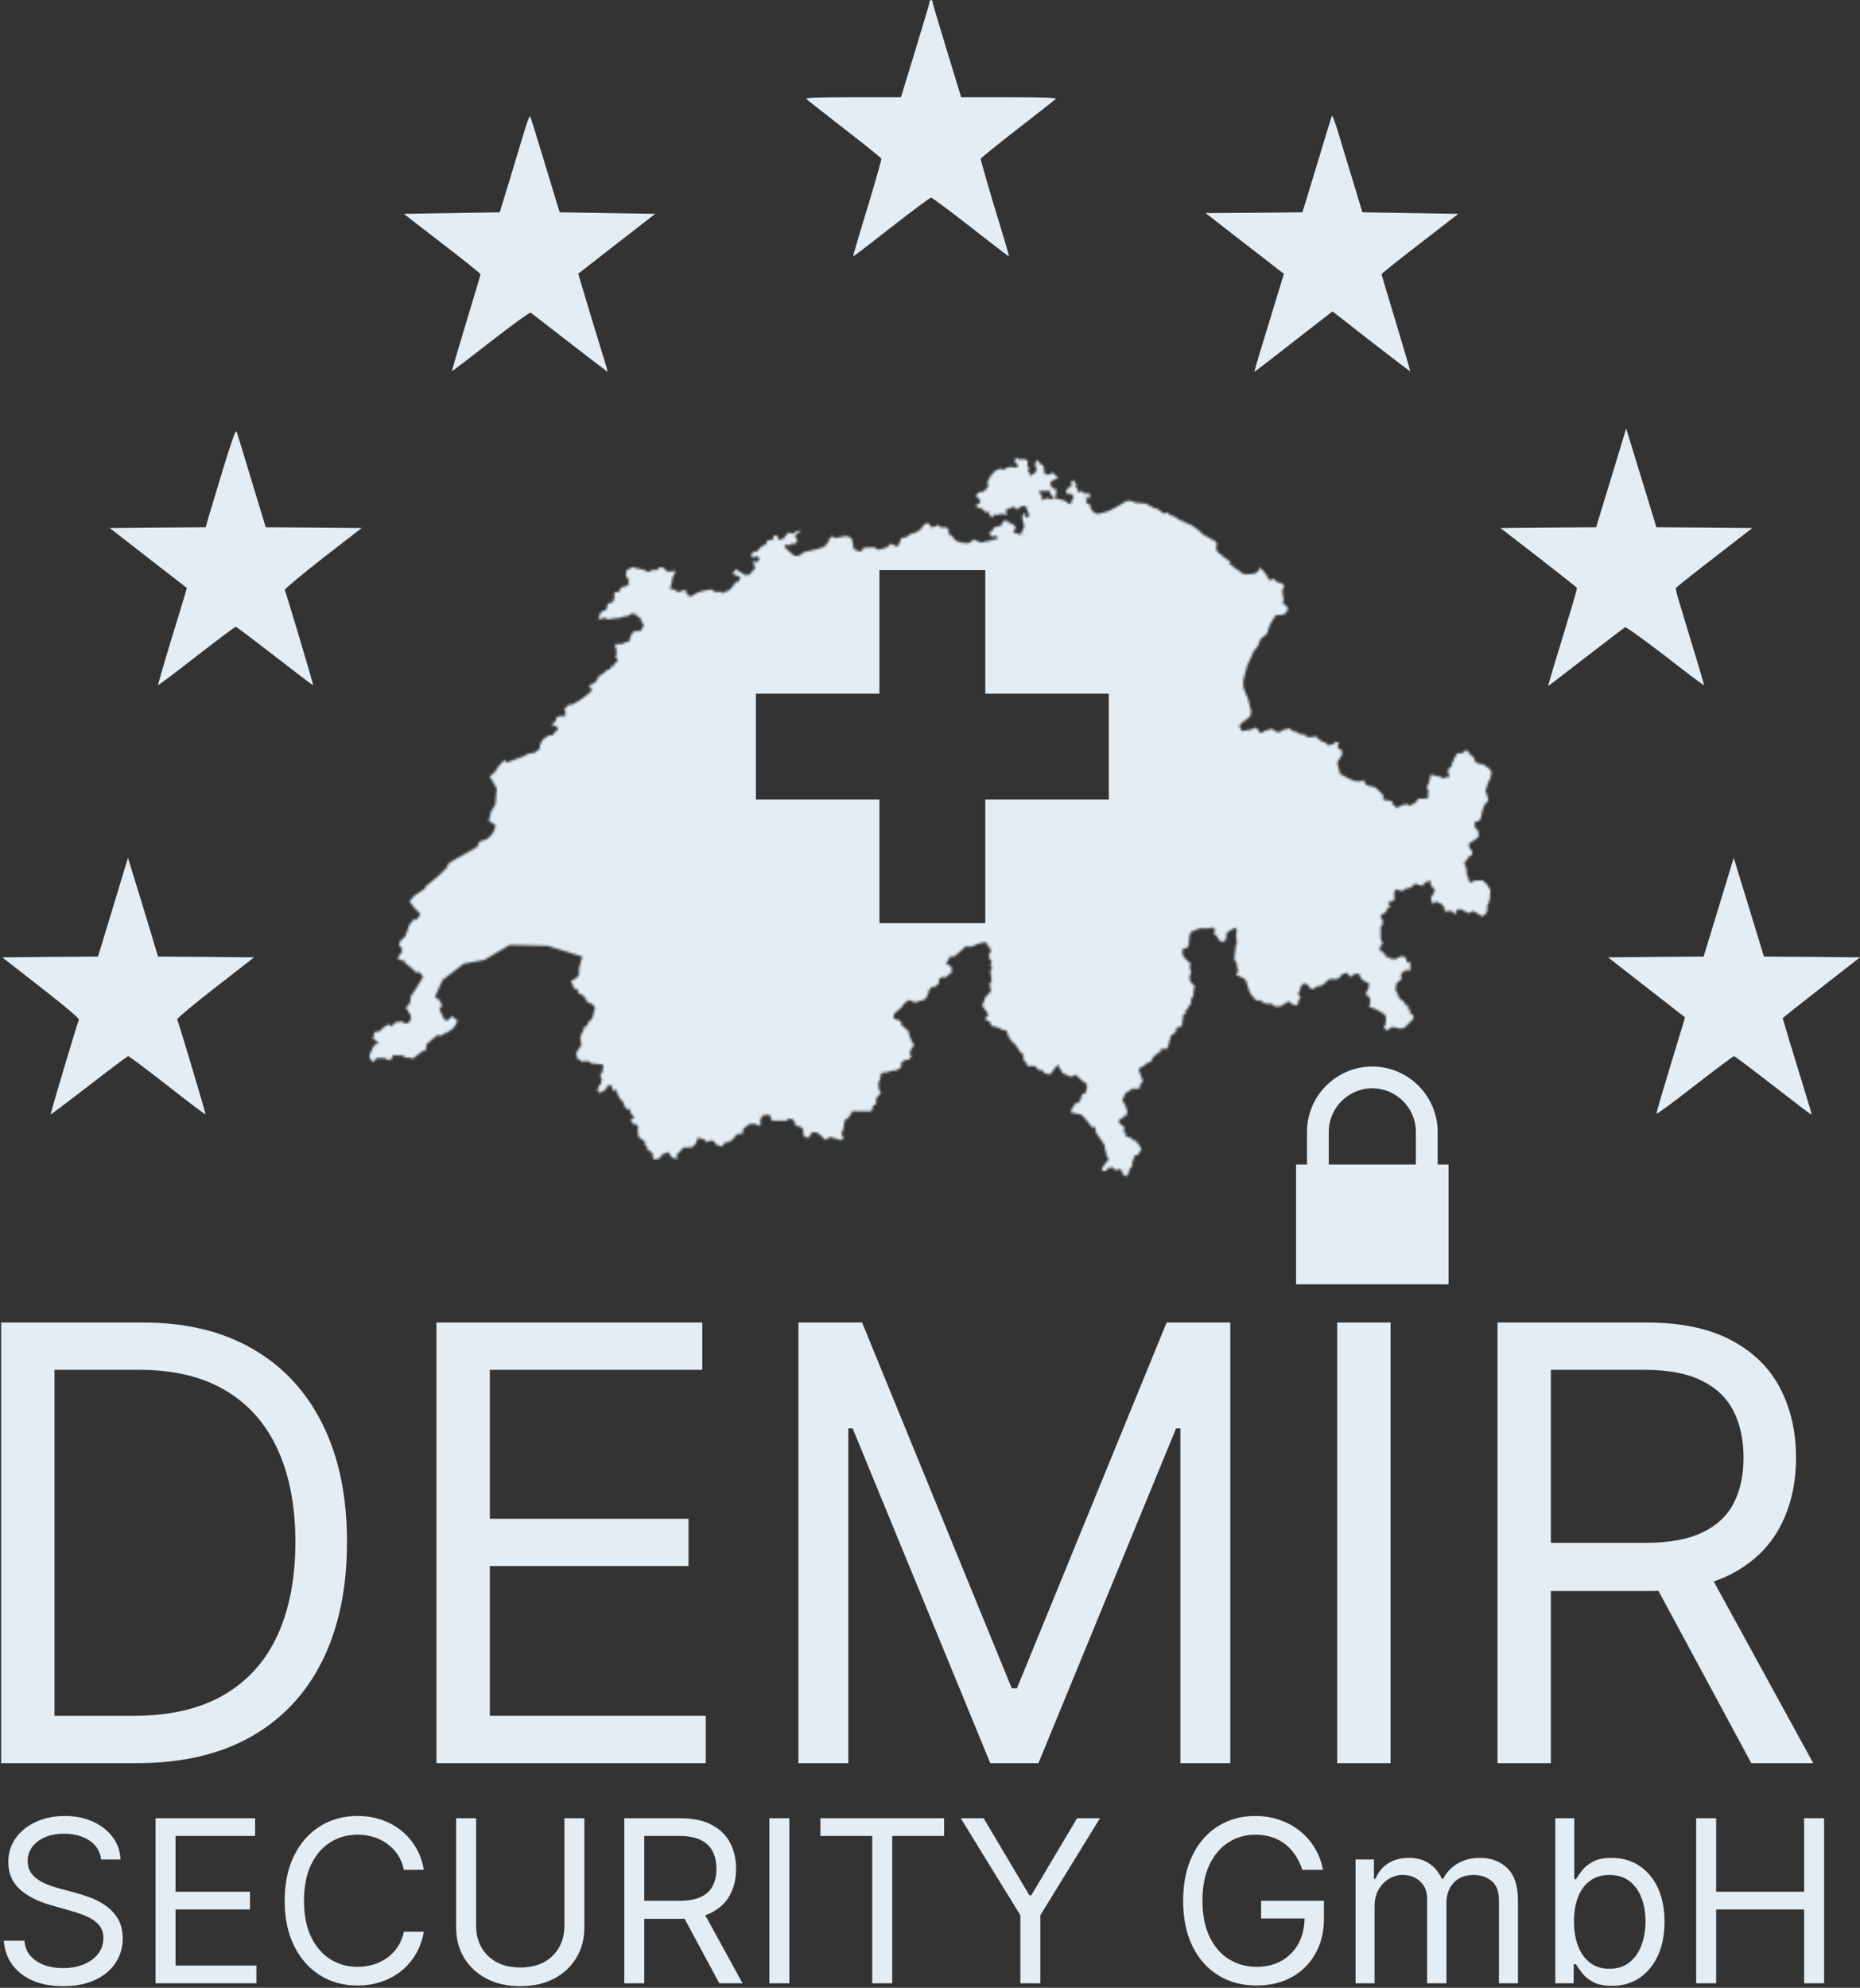 <svg xmlns="http://www.w3.org/2000/svg" width="820" height="876" viewBox="0 0 820 876" fill="none"><rect x="0" y="0" width="820" height="876" fill="#333333" stroke="none"/><path d="M44.58 819.459C44.154 815.861 42.425 813.067 39.395 811.078C36.365 809.09 32.648 808.095 28.244 808.095C25.025 808.095 22.207 808.616 19.793 809.658C17.402 810.7 15.531 812.132 14.182 813.955C12.856 815.778 12.193 817.849 12.193 820.169C12.193 822.111 12.655 823.78 13.578 825.176C14.525 826.55 15.732 827.698 17.2 828.621C18.668 829.521 20.207 830.266 21.817 830.858C23.427 831.426 24.906 831.888 26.256 832.243L33.642 834.232C35.536 834.729 37.643 835.416 39.963 836.291C42.307 837.167 44.544 838.363 46.675 839.878C48.829 841.37 50.605 843.287 52.002 845.631C53.398 847.975 54.097 850.851 54.097 854.26C54.097 858.19 53.067 861.741 51.007 864.914C48.971 868.086 45.988 870.607 42.058 872.478C38.152 874.348 33.405 875.283 27.818 875.283C22.61 875.283 18.1 874.443 14.288 872.762C10.501 871.081 7.518 868.737 5.34 865.73C3.185 862.724 1.966 859.232 1.682 855.255H10.773C11.009 858.001 11.933 860.273 13.543 862.073C15.176 863.848 17.236 865.174 19.722 866.05C22.231 866.902 24.93 867.328 27.818 867.328C31.18 867.328 34.199 866.784 36.874 865.695C39.549 864.582 41.668 863.043 43.23 861.078C44.793 859.09 45.574 856.77 45.574 854.118C45.574 851.703 44.899 849.738 43.55 848.223C42.2 846.708 40.425 845.477 38.223 844.53C36.021 843.583 33.642 842.755 31.085 842.044L22.136 839.488C16.455 837.854 11.957 835.522 8.642 832.492C5.328 829.461 3.671 825.496 3.671 820.595C3.671 816.523 4.771 812.972 6.973 809.942C9.198 806.888 12.181 804.521 15.922 802.84C19.686 801.135 23.888 800.283 28.529 800.283C33.216 800.283 37.383 801.123 41.029 802.804C44.674 804.461 47.563 806.734 49.693 809.622C51.848 812.511 52.984 815.79 53.102 819.459H44.58Z" fill="#E4EDF3"></path><path d="M68.576 874.005V801.277H112.468V809.09H77.383V833.664H110.196V841.476H77.383V866.192H113.037V874.005H68.576Z" fill="#E4EDF3"></path><path d="M186.865 824.005H178.058C177.537 821.471 176.626 819.246 175.324 817.328C174.045 815.411 172.483 813.801 170.636 812.499C168.813 811.173 166.789 810.179 164.564 809.516C162.338 808.853 160.018 808.522 157.603 808.522C153.2 808.522 149.211 809.634 145.636 811.86C142.085 814.085 139.256 817.364 137.149 821.696C135.066 826.029 134.024 831.344 134.024 837.641C134.024 843.938 135.066 849.253 137.149 853.586C139.256 857.918 142.085 861.197 145.636 863.422C149.211 865.648 153.2 866.76 157.603 866.76C160.018 866.76 162.338 866.429 164.564 865.766C166.789 865.103 168.813 864.121 170.636 862.818C172.483 861.493 174.045 859.871 175.324 857.953C176.626 856.012 177.537 853.787 178.058 851.277H186.865C186.202 854.994 184.995 858.32 183.243 861.256C181.491 864.192 179.313 866.689 176.709 868.749C174.104 870.785 171.181 872.336 167.937 873.401C164.718 874.466 161.273 874.999 157.603 874.999C151.401 874.999 145.885 873.484 141.055 870.453C136.226 867.423 132.426 863.114 129.656 857.527C126.886 851.94 125.501 845.311 125.501 837.641C125.501 829.97 126.886 823.342 129.656 817.755C132.426 812.167 136.226 807.859 141.055 804.828C145.885 801.798 151.401 800.283 157.603 800.283C161.273 800.283 164.718 800.816 167.937 801.881C171.181 802.946 174.104 804.509 176.709 806.568C179.313 808.604 181.491 811.09 183.243 814.026C184.995 816.938 186.202 820.264 186.865 824.005Z" fill="#E4EDF3"></path><path d="M248.823 801.277H257.63V849.431C257.63 854.402 256.458 858.841 254.114 862.747C251.794 866.63 248.515 869.696 244.278 871.945C240.04 874.17 235.068 875.283 229.363 875.283C223.657 875.283 218.686 874.17 214.448 871.945C210.211 869.696 206.92 866.63 204.576 862.747C202.256 858.841 201.096 854.402 201.096 849.431V801.277H209.903V848.72C209.903 852.272 210.684 855.432 212.247 858.202C213.809 860.948 216.034 863.114 218.923 864.701C221.835 866.263 225.315 867.044 229.363 867.044C233.411 867.044 236.891 866.263 239.803 864.701C242.715 863.114 244.941 860.948 246.479 858.202C248.042 855.432 248.823 852.272 248.823 848.72V801.277Z" fill="#E4EDF3"></path><path d="M275.217 874.005V801.277H299.791C305.473 801.277 310.137 802.248 313.782 804.189C317.428 806.107 320.127 808.747 321.879 812.108C323.631 815.47 324.507 819.293 324.507 823.578C324.507 827.863 323.631 831.663 321.879 834.978C320.127 838.292 317.44 840.896 313.818 842.79C310.196 844.66 305.567 845.595 299.933 845.595H280.047V837.641H299.649C303.531 837.641 306.656 837.073 309.024 835.936C311.415 834.8 313.143 833.19 314.209 831.107C315.298 829 315.842 826.49 315.842 823.578C315.842 820.666 315.298 818.122 314.209 815.943C313.12 813.765 311.379 812.085 308.988 810.901C306.597 809.693 303.437 809.09 299.507 809.09H284.024V874.005H275.217ZM309.45 841.334L327.348 874.005H317.12L299.507 841.334H309.45Z" fill="#E4EDF3"></path><path d="M347.989 801.277V874.005H339.182V801.277H347.989Z" fill="#E4EDF3"></path><path d="M361.669 809.09V801.277H416.215V809.09H393.346V874.005H384.539V841.547V809.09H361.669Z" fill="#E4EDF3"></path><path d="M423.557 801.277H433.642L453.813 835.226H454.665L474.835 801.277H484.921L458.642 844.033V874.005H449.835V844.033L423.557 801.277Z" fill="#E4EDF3"></path><path d="M574.152 824.005C573.37 821.613 572.341 819.471 571.062 817.577C569.807 815.659 568.304 814.026 566.552 812.676C564.824 811.327 562.859 810.297 560.657 809.587C558.456 808.877 556.041 808.522 553.413 808.522C549.104 808.522 545.186 809.634 541.659 811.86C538.131 814.085 535.326 817.364 533.243 821.696C531.159 826.029 530.118 831.344 530.118 837.641C530.118 843.938 531.171 849.253 533.278 853.586C535.385 857.918 538.238 861.197 541.836 863.422C545.435 865.648 549.483 866.76 553.981 866.76C558.148 866.76 561.817 865.872 564.99 864.097C568.186 862.298 570.672 859.764 572.447 856.497C574.246 853.207 575.146 849.336 575.146 844.885L577.845 845.453H555.97V837.641H583.669V845.453C583.669 851.443 582.39 856.651 579.833 861.078C577.3 865.505 573.797 868.938 569.322 871.377C564.871 873.791 559.758 874.999 553.981 874.999C547.542 874.999 541.884 873.484 537.007 870.453C532.154 867.423 528.366 863.114 525.643 857.527C522.944 851.94 521.595 845.311 521.595 837.641C521.595 831.888 522.364 826.715 523.903 822.122C525.466 817.506 527.667 813.576 530.508 810.333C533.349 807.089 536.711 804.604 540.593 802.875C544.476 801.147 548.749 800.283 553.413 800.283C557.248 800.283 560.823 800.863 564.138 802.023C567.476 803.159 570.447 804.781 573.051 806.888C575.679 808.971 577.869 811.469 579.62 814.381C581.372 817.269 582.58 820.477 583.243 824.005H574.152Z" fill="#E4EDF3"></path><path d="M597.616 874.005V819.459H605.712V827.982H606.423C607.559 825.07 609.394 822.809 611.927 821.199C614.46 819.566 617.502 818.749 621.053 818.749C624.652 818.749 627.647 819.566 630.038 821.199C632.452 822.809 634.335 825.07 635.684 827.982H636.252C637.649 825.165 639.744 822.927 642.538 821.27C645.331 819.589 648.681 818.749 652.587 818.749C657.464 818.749 661.453 820.276 664.555 823.33C667.656 826.36 669.207 831.083 669.207 837.499V874.005H660.826V837.499C660.826 833.474 659.725 830.598 657.523 828.87C655.322 827.141 652.729 826.277 649.747 826.277C645.911 826.277 642.94 827.437 640.833 829.757C638.726 832.054 637.673 834.966 637.673 838.493V874.005H629.15V836.647C629.15 833.545 628.144 831.048 626.131 829.154C624.119 827.236 621.527 826.277 618.354 826.277C616.176 826.277 614.14 826.857 612.247 828.017C610.376 829.177 608.861 830.787 607.701 832.847C606.565 834.883 605.997 837.238 605.997 839.914V874.005H597.616Z" fill="#E4EDF3"></path><path d="M685.666 874.005V801.277H694.047V828.124H694.757C695.373 827.177 696.225 825.97 697.314 824.502C698.427 823.01 700.013 821.684 702.073 820.524C704.156 819.341 706.973 818.749 710.524 818.749C715.117 818.749 719.165 819.897 722.669 822.193C726.173 824.49 728.907 827.745 730.872 831.959C732.837 836.173 733.82 841.145 733.82 846.874C733.82 852.65 732.837 857.657 730.872 861.895C728.907 866.109 726.185 869.376 722.705 871.696C719.224 873.993 715.212 875.141 710.666 875.141C707.162 875.141 704.357 874.561 702.25 873.401C700.143 872.217 698.521 870.88 697.385 869.388C696.249 867.873 695.373 866.618 694.757 865.624H693.763V874.005H685.666ZM693.905 846.732C693.905 850.851 694.509 854.485 695.716 857.634C696.923 860.759 698.687 863.209 701.007 864.985C703.327 866.737 706.168 867.613 709.53 867.613C713.034 867.613 715.957 866.689 718.301 864.843C720.669 862.972 722.444 860.463 723.628 857.314C724.835 854.142 725.439 850.614 725.439 846.732C725.439 842.897 724.847 839.44 723.663 836.363C722.503 833.261 720.74 830.811 718.372 829.012C716.029 827.189 713.081 826.277 709.53 826.277C706.121 826.277 703.256 827.141 700.936 828.87C698.616 830.574 696.864 832.965 695.68 836.043C694.497 839.097 693.905 842.66 693.905 846.732Z" fill="#E4EDF3"></path><path d="M747.776 874.005V801.277H756.582V833.664H795.361V801.277H804.168V874.005H795.361V841.476H756.582V874.005H747.776Z" fill="#E4EDF3"></path><path d="M571.4 513.2V566H638.6V513.2M576.2 513.2V498.8C576.2 482.96 589.16 470 605 470C620.84 470 633.8 482.96 633.8 498.8V513.2H624.2V498.8C624.2 488.24 615.56 479.6 605 479.6C594.44 479.6 585.8 488.24 585.8 498.8V513.2" fill="#E4EDF3"></path><path d="M409.827 0.822C409.827 1.302 406.944 10.967 403.484 22.277L397.206 42.84H375.999C359.533 42.84 354.92 43.046 355.56 43.663C356.009 44.142 363.569 50.037 372.347 56.892C381.188 63.678 388.428 69.572 388.556 69.915C388.684 70.258 386.121 79.237 382.918 89.93C375.422 114.606 375.806 113.235 376.703 112.618C377.152 112.412 384.776 106.518 393.618 99.595C402.523 92.672 410.083 87.051 410.468 87.051C410.852 87.051 418.413 92.672 427.318 99.595C436.16 106.518 443.784 112.412 444.233 112.618C445.129 113.235 445.514 114.606 438.018 89.93C434.814 79.237 432.252 70.258 432.38 69.915C432.508 69.572 439.812 63.678 448.589 56.823C457.431 50.037 464.927 44.074 465.375 43.663C465.952 43.046 460.955 42.84 444.937 42.84H423.73L417.451 22.277C413.992 10.967 411.109 1.302 411.109 0.822C411.109 0.411 410.852 -5.34058e-05 410.468 -5.34058e-05C410.148 -5.34058e-05 409.827 0.411 409.827 0.822Z" fill="#E4EDF3"></path><path d="M230.881 58.742C229.536 63.198 226.653 72.862 224.41 80.197L220.31 93.563L199.167 93.905L178.024 94.248L194.874 107.272C204.164 114.4 211.789 120.501 211.853 120.843C211.853 121.117 208.969 130.782 205.446 142.366C201.922 153.95 199.167 163.478 199.231 163.546C199.295 163.683 207.047 157.789 216.337 150.523C225.692 143.257 233.636 137.499 233.957 137.774C241.965 144.011 267.657 163.82 267.785 163.82C267.913 163.82 267.529 162.175 266.888 160.188C265.415 155.527 258.367 132.359 256.445 125.778L254.907 120.638L271.886 107.409L288.864 94.248L267.849 93.905L246.77 93.563L245.681 90.135C245.105 88.216 242.222 78.826 239.338 69.23C236.455 59.633 233.893 51.545 233.7 51.202C233.444 50.928 232.163 54.355 230.881 58.742Z" fill="#E4EDF3"></path><path d="M587.171 51.065C586.979 51.477 584.481 59.633 581.597 69.23C578.714 78.826 575.831 88.216 575.255 90.135L574.165 93.563L552.83 93.768L531.495 93.905L545.783 105.01C553.663 111.11 561.416 117.073 563.017 118.376L566.029 120.638L561.992 133.867C554.945 156.76 552.83 163.82 553.087 163.82C553.215 163.82 560.967 157.857 570.321 150.523L587.428 137.225L604.47 150.523C613.824 157.789 621.577 163.683 621.705 163.615C621.769 163.478 619.014 153.95 615.49 142.366C611.966 130.782 609.083 121.117 609.083 120.843C609.147 120.501 616.772 114.4 626.062 107.272L642.912 94.248L621.769 93.905L600.626 93.563L596.269 79.168C593.835 71.217 590.888 61.553 589.734 57.577C588.517 53.67 587.364 50.723 587.171 51.065Z" fill="#E4EDF3"></path><path d="M98.129 207.346C95.054 217.559 92.107 227.292 91.594 229.074L90.697 232.365L69.554 232.502L48.411 232.707L65.39 245.936L82.368 259.097L81.535 262.044C81.087 263.621 78.204 273.217 75.064 283.293C71.989 293.437 69.618 301.8 69.682 301.937C69.811 302.074 77.435 296.316 86.597 289.188C95.759 282.059 103.575 276.233 103.896 276.233C104.28 276.233 112.032 282.128 121.194 289.188C130.356 296.316 137.916 302.074 138.045 301.937C138.237 301.8 126.832 263.484 125.551 259.988C125.423 259.577 132.983 253.271 142.337 245.936L159.444 232.707L138.301 232.502L117.158 232.365L110.943 211.938C107.612 200.766 104.6 190.964 104.28 190.21C103.896 189.25 102.294 193.774 98.129 207.346Z" fill="#E4EDF3"></path><path d="M710.313 210.568L703.65 232.365L682.571 232.502L661.492 232.707L678.278 245.662C687.44 252.791 695.065 258.823 695.193 259.028C695.321 259.234 694.232 263.141 692.886 267.665C683.981 296.796 682.379 302.28 682.571 302.28C682.699 302.28 690.195 296.522 699.229 289.53C708.263 282.539 716.015 276.644 716.464 276.438C716.912 276.233 724.857 281.991 734.147 289.119C743.373 296.316 751.061 302.074 751.189 301.937C751.382 301.8 749.075 294.191 740.105 264.649C739.208 261.907 738.696 259.371 738.824 259.097C739.016 258.823 746.641 252.722 755.802 245.662L772.525 232.707L751.382 232.502L730.239 232.365L723.576 210.568L716.912 188.839L710.313 210.568Z" fill="#E4EDF3"></path><path d="M51.23 395.157C48.347 404.548 45.4 414.349 44.631 416.886L43.222 421.547L22.143 421.684L1 421.889L18.043 435.187C29.575 444.166 34.957 448.759 34.765 449.444C33.355 453.214 22.143 490.913 22.335 491.119C22.399 491.256 30.023 485.498 39.185 478.438C48.347 471.31 56.164 465.483 56.484 465.415C56.869 465.415 64.621 471.241 73.783 478.37C82.945 485.567 90.505 491.256 90.633 491.119C90.825 490.982 79.549 453.214 78.14 449.238C78.011 448.759 85.572 442.453 94.926 435.187L112.032 421.889L90.889 421.684L69.683 421.547L63.083 399.75L56.42 378.021L51.23 395.157Z" fill="#E4EDF3"></path><path d="M757.724 399.749L751.061 421.546L729.982 421.684L708.904 421.889L725.882 435.118L742.86 448.347L741.707 452.254C732.673 481.865 730.175 490.365 730.303 490.776C730.431 491.119 737.991 485.498 747.153 478.37C756.315 471.241 764.131 465.415 764.452 465.415C764.836 465.483 772.589 471.309 781.751 478.438C790.912 485.567 798.473 491.324 798.601 491.187C798.665 491.05 798.345 489.611 797.832 487.966C790.464 463.975 785.915 448.964 785.915 448.758C785.915 448.553 793.603 442.452 802.958 435.187L820 421.889L798.793 421.684L777.65 421.546L770.987 399.749L764.324 378.021L757.724 399.749Z" fill="#E4EDF3"></path><mask id="mask0_14_4" style="mask-type:luminance" maskUnits="userSpaceOnUse" x="162" y="201" width="496" height="318"><path d="M490.258 495.763L491.537 495.754L491.835 492.956L489.953 492.763L489.358 495.658L490.258 495.763ZM464.537 219.932L464.099 219.976L463.146 220.074L462.139 219.592L461.367 219.539L459.248 220.494L459.304 219.669V218.447L458.225 217.225L458.503 216.174L460.697 216.446L462.473 216.038L463.03 217.497L464.158 218.99L464.537 219.932ZM547.507 322.174L546.973 321.136L546.826 320.844L546.626 320.46L546.559 320.331L546.437 320.093L546.489 319.946L546.631 319.54L546.68 319.398L547.499 318.51L550.082 316.644L551.156 315.57L551.426 314.744L551.501 314.514L551.511 314.386L551.522 314.253L551.589 313.383L550.685 309.726L550.252 307.989L550.077 307.591L548.525 303.908L548.447 303.683L548.386 303.511L548.344 303.263L548.1 301.804L548.133 299.766L549.839 293.444L552.819 286.812L554.126 285.336L554.065 285.08L554.393 285.04L555.581 281.998L556.099 281.296L556.259 281.079L558.062 279.85L558.931 278.519L559.148 277.21L560.095 274.977L562.131 271.564L562.399 271.115C562.399 271.115 564.593 271.076 565.29 270.94C565.987 270.804 566.648 270.497 567.205 269.718C567.762 268.938 568.041 267.817 567.205 267.037C566.368 266.257 565.533 266.071 565.533 266.071L565.908 264.195L565.428 261.339L565.339 260.822L565.572 259.474L566.081 258.536L566.211 258.298L565.884 257.9L565.107 256.954L564.411 256.887L562.998 256.569L561.471 255.066L561.102 255.035L560.49 255.628L559.907 255.712L559.011 254.779L558.288 253.227L557.166 251.972L556.389 250.943L556.194 250.972L555.626 250.429L555.338 250.15L554.812 251.503L553.946 252.321L552.858 252.812L549.052 253.13L547.355 252.542L546.904 251.932L544.457 250.415L542.977 249.089L542.741 248.882L541.749 248.683L542.254 248.272L542.351 247.653L542.257 247.511L542.012 247.149L540.783 246.415L540.194 246.057L537.992 244.099L537.25 243.714L536.306 242.423L536.14 241.406L536.473 239.656L536.01 238.683L530.404 235.518L527.649 233.046L524.841 231.159L522.73 230.403L521.317 229.558L519.762 229.081L518.08 227.733L516.008 227.051L515.11 226.309C515.11 226.309 514.848 225.771 514.873 225.771L513.044 226.389L511.687 225.303L510.58 224.403L509.658 224.169L508.099 223.538L505.209 221.943L500.645 221.536L498.73 220.721H496.64L492.67 223.165L488.803 225.166C488.803 225.166 485.216 226.388 484.101 226.489C482.986 226.589 481.35 225.03 481.35 225.03L480.271 222.078L478.738 221.671L479.156 220.585L478.459 219.534L480.689 219.262L480.41 217.497H478.041L476.962 216.446L475.289 216.989L475.011 215.36L474.071 214.409L474.592 213.494L473.096 211.457L471.981 212.951L472.817 214.138L471.841 214.274L469.926 216.175L470.205 217.497L472.539 217.769L473.515 219.397L472.818 219.804L472.26 221.534L472.216 222.147L471.105 221.93L469.305 220.599L467.935 220.246L466.08 219.773L465.195 219.863L465.364 218.989L465.782 215.63L464.146 215.222L463.17 213.9V212.406L464.632 211.413L466.479 210.676L464.145 208.232L462.055 209.318L460.381 208.539L460.279 206.774L460 205.28L458.225 204.093L457.527 202.599L456.552 203.55L456.412 205.144L456.97 206.773L456.552 208.232L453.94 209.725V208.367L453.103 207.86L453.661 206.502L452.964 205.144L453.103 203.279L452.025 202.328L449.237 202.464L447.879 201.548L447.322 203.686L448.437 204.365L448.716 205.824L447.601 206.095L445.686 205.688L443.595 206.231L442.377 207.182L441.401 206.503L438.929 207.318L437.256 209.047L436.317 210.405L435.341 212.407L435.62 213.629L435.481 214.816L433.669 216.581L431.475 216.988L430.081 218.718L431.336 219.397L432.171 220.855L431.753 221.941L430.359 222.349L430.917 223.943L432.031 223.671L433.146 224.486L434.643 225.708L436.176 225.572V227.167L438.231 227.981L437.952 226.623L439.207 227.03C439.207 227.03 440.285 226.623 441.122 226.487C441.958 226.351 443.733 227.03 443.733 227.03L443.455 224.621L447.182 223.163L447.6 224.214L448.854 224.35L450.072 223.163L452.271 222.866L452.315 223.379L452.324 223.495L453.132 225.458L453.67 226.766L453.4 227.611L452.753 228.101L451.833 228.018L452.13 226.921L452.045 226.054L450.92 226.991L450.623 228.163L451.54 231.77L451.313 232.76L450.475 234.277L450.433 234.833L450.394 235.222L449.902 235.618L449.046 235.313L446.625 234.563L447.879 232.29L446.068 230.66L444.71 230.525L444.431 229.574L442.516 229.473L441.959 230.525L441.123 231.746L438.232 232.425L437.395 234.019L436.038 234.834L437.117 236.564L439.069 236.021L439.945 237.272L438.938 237.569L438.648 237.653L437.338 238.038L435.333 238.538L434.234 238.639L433.406 239.068L432.746 239.121L432.474 239.037L430.967 238.56L430.555 238.352L429.584 237.8L428.998 237.857L427.754 239.13L426.478 239.386L424.418 239.231L422.306 238.683L421.91 238.462L421.641 238.316L421.183 238.064L419.689 236.181L418.343 235.39L418.138 234.78L418.279 233.538L417.705 232.79L416.734 232.353L414.867 232.521L413.615 231.398L413.094 231.453C413.094 231.453 412.747 231.791 412.549 231.887C412.351 231.984 411.806 232.128 411.212 232.321C410.618 232.514 410.172 232.08 409.825 231.163C409.479 230.247 408.092 230.681 407.746 230.922C407.399 231.163 406.557 232.37 406.359 232.611C406.161 232.852 405.517 233.721 404.774 234.155C404.031 234.589 402.397 235.12 401.753 235.216C401.11 235.312 400.044 236.389 400.044 236.389L399.478 236.777L397.797 236.981L397.089 237.693L396.227 240.27L395.764 240.686L395.104 240.743L393.74 240.111L392.866 239.695L392.415 239.806L392.173 239.864L391.229 241.137L390.591 241.362L390.442 241.415L389.121 241.72L387.744 242.202L386.9 242.198L385.769 241.367L385.025 241.137L383.894 241.287L382.197 241.309L380.851 241.322L380.566 241.588L380.161 242.547L379.771 242.892L378.966 242.994L377.629 242.57L376.537 241.844L376.219 241.199L376.056 240.036L375.993 239.59L375.856 238.618L375.817 238.344L375.143 236.987L374.837 236.743L374.619 236.677L373.684 236.385L372.58 236.279L368.536 237.119L367.341 236.584L366.714 236.571L365.78 237.044L365.692 237.628L365.259 238.737L364.279 239.926L363.68 240.651L363.075 241.076L362.27 241.341L361.49 241.584L361.411 241.61L359.904 242.071L359.335 242.199L359.179 242.234L354.714 243.242L354.222 243.525L352.43 244.758L350.9 245.037L349.898 244.75L349.121 244.056L348.392 243.402L347.424 242.535L346.768 241.948L346.317 241.545L346.111 241.196L345.92 240.873L345.651 240.649L346.436 240.042L348.12 240.332L348.813 239.559L350.299 239.656C350.299 239.656 351.289 239.174 351.389 238.595C351.488 238.016 351.19 237.34 351.19 237.34L350.299 236.086L351.884 234.928L353.171 233.673L351.686 233.963L349.507 235.121L347.427 234.735L345.248 237.533L343.069 237.823L342.772 236.182L341.088 235.892L340.593 238.112L339.206 237.919L338.216 238.305L337.522 240.138L335.938 240.62L333.56 243.129H332.372L331.084 244.384L331.58 245.542H332.768L333.759 245.059L334.848 246.121L334.056 247.664L333.065 247.471H331.382L332.372 248.147L332.471 249.208L332.966 250.559L332.273 251.042L331.382 252.103L330.49 253.261L328.509 253.454L324.25 250.752L323.062 252.972L326.528 254.419L325.637 256.252L323.953 256.831L323.26 258.182L321.378 260.209C321.378 260.209 320.784 260.595 319.991 260.691C319.199 260.787 319.001 261.56 319.001 261.56L317.911 260.884H315.534C315.534 260.884 314.841 260.884 314.346 260.209C313.851 259.533 312.662 259.919 312.662 259.919L309.889 260.402C309.889 260.402 308.403 261.077 307.809 261.077C307.215 261.077 306.818 261.753 306.125 261.946C305.432 262.139 303.748 263.297 303.748 263.297L303.847 262.235L302.659 261.849C302.659 261.849 302.758 261.56 302.758 260.981C302.758 260.402 301.965 259.919 301.272 260.112C300.579 260.305 299.885 260.788 299.885 260.788H298.202L298.103 260.209L297.013 259.726L295.329 259.534L296.122 257.121L296.419 254.806L297.31 252.972L297.904 251.621L294.24 251.91L292.16 249.98H290.773L289.783 251.138L287.505 251.235C287.505 251.235 287.208 251.331 286.118 251.91C285.029 252.489 284.731 251.331 284.731 251.331L283.147 251.138L282.156 250.656L280.869 250.56L279.086 249.884L277.204 250.753L276.016 251.621V254.13L277.204 255.191L277.105 256.446L277.303 257.411C277.303 257.411 276.115 258.473 275.421 258.473C274.728 258.473 273.639 258.955 273.639 258.955L273.44 260.016L272.747 260.885L270.865 260.982L270.766 263.876L270.172 265.42L268.092 265.903L267.597 267.35C267.597 267.35 267.597 268.219 267.3 268.605C267.003 268.991 265.616 269.28 265.616 269.28L264.427 270.535L264.229 271.79L263.734 273.044C263.734 273.044 264.923 272.755 265.517 272.561C266.111 272.368 266.309 272.079 267.102 272.465C267.894 272.851 267.795 273.14 268.785 272.851C269.776 272.561 269.875 272.561 270.568 272.561C271.261 272.561 273.936 272.176 273.936 272.176L275.025 271.597H276.709L278.393 270.342L280.473 270.728L280.968 271.79L282.255 272.079L282.751 273.816L283.84 275.456L283.048 277.097L282.156 278.158H279.581L278.591 279.316L277.6 281.149L277.897 282.114L276.61 282.887L275.322 283.176L274.233 283.851L271.658 283.755L271.063 284.623L271.757 286.264V288.58L271.36 289.641L272.252 290.51V291.571L271.063 292.15L270.766 293.308L269.578 293.597L268.983 294.852L267.3 295.43L266.21 296.588L263.833 298.132L263.041 300.062L262.004 300.982L259.871 301.992L259.772 303.247L261.094 303.275L260.367 304.984L257.593 307.106L254.82 309.036L252.542 310.387L250.759 310.58L248.58 312.607L249.274 313.282L249.175 315.598H246.599L245.312 316.274L244.916 317.914L243.034 319.265L245.609 320.326L245.906 321.87L244.717 322.449L243.727 323.993H242.142L239.468 325.73L238.082 328.045L237.982 329.01V329.975C237.982 329.975 236.101 331.423 235.605 331.712C235.11 332.002 233.03 332.099 233.03 332.099L230.851 333.256L223.423 336.054L222.234 334.993L219.56 337.985L218.372 340.011L215.796 342.23L216.985 343.967L218.966 347.441L218.372 354.485L216.193 358.249C216.193 358.249 216.391 359.793 215.697 360.565C215.004 361.337 215.796 361.916 216.589 362.495C217.381 363.073 218.57 363.749 218.57 363.749L217.48 366.837L216.193 368.478L214.806 369.732C214.806 369.732 212.231 370.601 211.736 370.794C211.24 370.987 210.844 371.662 210.745 372.434C210.646 373.206 209.458 373.785 209.458 373.785L198.761 379.768L197.473 380.925L197.176 382.18L192.917 386.329L187.767 390.478L187.272 391.636L182.518 394.821L180.537 397.233L182.617 400.031L185.39 402.927L183.508 405.435L182.518 405.049L180.537 407.462L178.655 412.672L176.278 414.891L175.981 416.821L177.07 417.69L177.268 419.137L175.188 422.514L178.457 423.672L178.952 424.926L179.942 425.313L183.805 428.787L184.597 428.207L186.578 430.331L183.409 435.638L181.131 439.015L180.735 442.006L178.853 444.322L179.843 445.094L180.041 446.155L180.933 446.928L181.23 449.05L180.339 450.498L178.853 451.173L177.07 450.111L174.099 450.594L172.811 452.331L171.226 451.366L169.147 452.717L167.265 454.55L165.086 454.84L164.392 457.735L166.868 459.278L165.977 460.243L164.987 460.436L163.006 464.682L162.808 466.033L164.491 468.156L166.076 466.226L169.84 466.322L171.127 467.287L172.91 466.419L173.306 464.972L176.08 465.165L177.169 465.068L179.051 466.13L180.636 466.033L181.923 466.612L186.083 463.332L187.668 462.946L188.163 460.051L192.818 456.191L194.403 456.48L195.393 455.708C195.393 455.708 197.176 455.033 197.572 454.743C197.968 454.453 199.85 453.2 199.85 453.2L201.435 450.594L201.237 448.857H200.147L199.553 447.699L197.275 449.725L195.987 449.533L193.709 444.804L194.898 443.067L193.61 440.558L191.729 439.4L195.096 431.874L204.406 424.733L213.617 422.996L224.71 416.435L241.449 416.821L256.702 421.55L255.315 426.471L255.216 429.655C255.216 429.655 254.325 431.006 253.631 431.296C252.938 431.585 251.651 432.261 251.651 432.261L253.235 435.831L254.127 435.638L254.919 436.7V437.665L256.504 438.34L258.286 439.981L258.386 441.042C258.386 441.042 258.881 441.332 259.574 441.91C260.267 442.49 260.565 442.104 260.565 442.104L262.347 443.841L261.06 448.955L259.673 450.016L258.683 452.139L257.494 452.525L257.197 454.166C257.197 454.166 256.702 454.745 256.504 455.227C256.306 455.71 255.81 457.253 255.81 457.253L256.306 460.534L255.018 462.464C255.018 462.464 254.127 463.622 254.028 464.201C253.929 464.78 254.919 467.193 254.919 467.193L255.909 467L256.306 467.965L257.197 467.675H259.673L260.366 468.544L266.012 469.22L265.616 472.404L264.526 473.755L265.22 475.491L265.022 477.518L263.932 478.579L263.437 480.895L264.724 481.667L265.715 480.799L266.804 480.413L268.092 478.193L270.172 478.676L269.776 479.93L270.37 480.702L271.335 480.008L273.044 483.79L274.926 486.009L275.322 487.553L276.313 488.807L277.501 488.711L278.194 490.737L279.68 492.474L277.996 493.632L279.086 495.273L280.869 495.659L281.265 496.431L281.166 499.133L281.661 501.159L284.236 502.992L284.434 504.633L285.326 505.598L285.524 506.756C285.524 506.756 287.009 507.528 287.406 507.914C287.802 508.3 287.703 508.879 287.703 509.361C287.703 509.843 288.198 510.905 288.198 510.905C288.198 510.905 289.486 511.001 290.476 510.519C291.466 510.036 291.764 508.782 291.764 508.782L294.735 507.72L295.923 509.747C296.32 510.422 298.598 510.712 298.598 510.712L298.3 508.782L300.182 507.141L300.975 505.79L305.036 505.597L306.62 504.247L307.71 501.352L310.681 502.22L311.374 503.378L313.256 502.606L315.138 503.089L315.237 504.15L318.109 505.308L319.991 503.185L320.982 503.475L323.062 502.124L324.943 499.808L327.42 499.519L327.717 497.396L330.391 495.37L332.669 495.273L335.244 496.238V493.343L336.136 491.606L339.206 491.22L339.899 492.667L340.097 493.825L346.535 493.922C346.535 493.922 347.724 492.667 348.813 493.053C349.903 493.44 350.398 494.597 350.398 494.597L350.695 496.141L352.577 496.43L354.063 497.492L354.162 499.808L354.855 501.159L356.539 501.351L358.024 498.939L360.302 499.132L362.382 500.869L363.868 502.413L365.948 501.062C365.948 501.062 367.731 501.641 368.226 501.737C368.721 501.833 370.801 502.413 370.801 502.413L371.99 501.544C371.99 501.544 370.603 499.904 371.197 498.939C371.792 497.974 371.891 496.623 371.891 496.623L372.386 493.632C372.386 493.632 373.772 492.956 374.367 492.184C374.961 491.412 375.753 489.675 375.753 489.675L381.894 489.772L384.172 489.675L384.476 489.097L384.964 487.166L386.153 486.877L386.351 483.886L388.332 481.763C388.332 481.763 387.342 480.122 387.342 478.965V476.842L387.936 475.877L388.53 472.79L391.402 472.5L392.789 471.921L394.968 471.728L396.553 470.956L397.345 470.088L397.246 468.351L399.128 467.097H400.614L401.901 465.263L401.01 464.395C401.01 464.395 401.307 462.851 401.703 462.369C402.099 461.886 402.991 460.632 402.991 460.632L402 458.894L400.713 456L400.812 454.745L397.246 451.465V450.017L393.879 448.763L394.077 446.929L397.642 443.745L398.534 442.298L400.614 440.754L401.604 440.947L403.189 441.815L405.269 441.236C405.269 441.236 406.061 440.85 406.556 440.85C407.051 440.85 407.448 440.561 407.448 440.561L408.339 439.692L409.33 437.666L409.528 436.315L410.815 434.868H412.499C412.499 434.868 412.499 434.096 413.192 433.903C413.886 433.71 414.084 433.131 414.084 433.131L413.787 432.07L414.084 431.394L415.47 430.526L416.758 430.815L418.244 429.464L419.432 428.982L419.531 425.99L417.055 424.736L418.838 421.552H420.621L423.691 419.042L425.573 417.113L428.445 417.209L431.02 415.955L433.893 415.279L434.685 415.472L435.378 416.051V417.016C435.378 417.016 436.27 417.209 436.567 417.981C436.864 418.753 436.765 419.912 436.765 419.912L436.072 420.104L436.171 422.517L437.161 423.578L436.963 424.447L436.567 425.315L437.359 426.183L437.26 427.051L436.567 427.63L437.161 432.552L436.27 433.323L436.864 436.797L434.091 439.885L433.992 441.622H433.298C433.298 441.622 432.902 442.973 433.497 443.938C434.091 444.903 435.081 445.868 435.081 445.868L435.676 447.701L434.784 448.184L434.19 449.149L435.676 449.921L436.567 450.597L437.062 452.14L438.647 452.429L440.43 453.008L441.717 453.78L443.698 454.167L444.777 457.127L446.174 459.088L447.66 460.342L449.245 462.755L450.235 464.202L451.126 464.395L451.226 467.096L452.513 468.447L452.909 469.798H456.376L457.862 471.631H459.644L460.437 472.982L463.012 473.465L466.28 469.123L468.558 473.079L469.747 473.465L471.728 474.43L472.916 474.334L474.006 473.466L477.175 476.361L479.057 477.615L479.255 478.773L479.057 480.22L478.265 482.15L477.076 482.054C477.076 482.054 476.284 484.562 476.185 485.045C476.086 485.527 475.491 485.913 474.996 486.107C474.501 486.3 474.006 486.299 474.006 486.299L472.421 488.905L472.124 490.255L476.68 491.22L478.067 492.571L479.552 494.309L481.335 496.721H483.019C483.019 496.721 482.821 498.361 483.316 499.326C483.811 500.291 485.693 502.703 485.693 502.703L487.08 504.923V506.37L487.575 507.432L487.872 509.458L488.862 510.809L487.08 513.028L486.089 514.476L485.693 516.02L487.773 515.923L488.466 514.765L490.645 514.476L491.834 515.827L493.716 515.151L494.706 516.116V517.178L495.895 518.046L496.891 518.335L497.38 517.274L498.074 515.151L499.163 513.8V512.257L500.253 509.265L501.639 508.879L503.224 506.563L502.233 504.537L500.154 502.317H499.163L498.668 501.352L496.192 500.869L496.588 499.808L495.498 498.939L495.697 496.72L493.22 494.694L493.815 492.957L495.3 492.668L495.399 491.799L496.687 491.51L496.984 489.676L495.994 486.782L494.706 484.755L495.498 483.308L496.192 481.764L499.46 479.641L501.243 479.931L502.63 479.352V478.001L503.917 476.457L502.134 471.826L502.233 470.764L504.214 469.799L505.304 468.737L507.384 467.869L508.374 465.939L510.256 464.202L511.346 463.816L511.742 462.369L514.416 462.176L514.911 461.404L516.199 456.386L517.882 455.228L518.477 454.457L518.675 453.106L519.863 452.43L521.052 452.334L521.646 447.22L522.736 446.544V445.097L523.726 444.421L524.122 443.456L525.113 442.202V440.079L526.103 439.018L526.202 436.605L526.698 434.482L524.816 432.745L524.419 430.43L525.212 428.404L524.519 426.763L524.816 424.543L522.736 422.71L521.349 420.877V418.078L523.231 417.789L524.023 416.727L524.419 412.192L525.014 410.745L528.877 409.104H533.235L534.126 408.622L535.513 409.297V410.551L535.017 411.227L536.8 412.964L537.196 414.218L539.177 415.28L540.564 413.833L540.663 411.324L542.248 409.973L544.922 408.815L545.219 410.359L544.922 412.675L545.318 415.57L544.823 416.632L544.129 422.807L545.021 423.965L545.813 428.018L544.922 429.561L548.289 431.105L549.28 432.07L550.567 436.22L551.558 438.342L554.034 441.044L555.321 440.755L556.51 441.527L558.095 442.298L560.769 442.395L561.957 443.553H564.335L568.296 441.237L569.287 442.298L571.07 443.07L572.06 442.781L572.456 441.044L573.447 439.211L572.456 438.439V437.474L573.249 436.123V435.061L574.536 433.517H575.725L576.913 434.385L577.309 435.351L578.894 435.93L580.479 434.772L582.46 434.385L584.143 433.228L585.332 431.974L586.62 431.394L589.195 431.491L590.68 430.912L590.878 429.85L593.454 428.692L595.831 430.622C595.831 430.622 596.227 429.56 596.92 429.368C597.614 429.175 599.198 428.982 599.198 428.982L599.396 430.139L600.585 431.78L602.269 432.842L603.358 433.035L603.457 435.157L601.971 438.149L603.358 439.017C603.358 439.017 604.349 440.657 604.15 441.43C603.952 442.201 603.655 443.746 603.655 443.746L606.528 444.711L609.994 446.737C609.994 446.737 611.183 447.702 611.084 448.859C610.985 450.017 610.786 451.561 610.786 451.561L609.994 452.816L611.777 454.263C611.777 454.263 612.866 452.14 614.847 452.719C616.828 453.298 617.521 453.395 617.521 453.395L619.205 452.912L623.167 448.859L622.969 447.316L621.681 446.544L621.582 444.807L620.592 444.421L620.691 442.973L619.601 442.781L618.908 441.43L616.828 439.886L616.234 438.052L615.243 436.316L615.64 433.228L617.72 431.78V428.982L619.998 427.439L621.681 427.825C621.681 427.825 621.78 426.956 621.78 426.281C621.78 425.605 621.582 423.869 621.582 423.869L620.295 424.158L619.898 422.71L619.304 421.553L617.918 421.456L616.333 421.939L615.838 422.614L612.866 422.518L612.272 421.746H611.183L609.895 419.623L608.31 418.948L608.508 417.018L609.697 415.763L608.706 413.93V408.333L609.598 407.368L609.499 405.052L608.707 404.473L608.905 403.122L610.786 402.157L611.876 400.131L612.965 399.455L612.173 398.587L612.371 397.333L614.253 397.14L614.748 396.078L614.649 393.183L615.343 391.929L618.314 392.701L619.403 391.736L622.078 391.06L623.86 389.419L627.228 390.481L627.921 389.13L630.496 387.972L630.794 390.095L632.675 392.314L630.794 395.788L631.586 398.489L633.072 397.235L635.944 398.683L636.637 399.744L636.934 401.674L639.807 401.384L641.49 403.025L642.481 400.709H644.165L647.334 402.446L649.612 401.481L653.475 403.893L655.258 402.542L655.753 400.902L655.555 399.551L656.446 397.428L656.842 395.981L657.04 392.121L655.555 389.709L653.548 387.921L649.612 388.165L649.018 389.033L647.73 388.454C647.73 388.454 647.433 387.489 647.235 386.814C647.037 386.138 646.641 385.27 646.641 385.27C646.641 385.27 646.74 382.954 646.244 382.085C645.749 381.217 645.452 380.349 645.452 380.349L647.136 378.322L647.928 376.971L648.82 377.068C648.82 377.068 649.414 375.813 648.82 374.848C648.225 373.884 647.631 373.208 647.631 373.208V371.857C647.631 371.857 648.721 370.892 649.711 370.41C650.701 369.927 651.89 368.673 651.89 368.673L651.791 366.357L650.008 364.234L650.404 361.918L651.89 362.015L652.88 360.471L653.475 357.383L654.366 354.874L655.456 353.523L656.149 352.944L655.753 350.821L654.96 348.699L655.555 346.479L656.347 344.26L657.139 342.909L657.536 340.111L656.743 338.856L654.069 336.927L651.494 336.444L650.206 335.479L650.008 334.032L647.631 332.005L647.433 331.233L646.145 330.461L644.858 331.909H642.481L640.896 334.611L640.5 335.865L640.103 336.541L639.905 337.892L638.717 338.471L638.222 340.207L638.816 341.076L638.915 342.523L637.627 342.33L636.736 343.102L634.359 342.137L630.694 341.462L630.001 344.646L629.011 347.058L629.704 348.313L629.506 351.884L626.633 351.98H625.247L623.86 353.91L620.988 355.165L620.79 354.296L617.819 354.875L616.927 355.647L614.946 355.743V354.971L613.857 354.392L613.758 353.042L609.697 352.366L609.895 350.533L607.023 347.541L605.735 346.77L604.297 346.544L602.067 345.73L601.231 343.728L599.734 344.372L597.261 344.236L594.51 343.049L590.784 341.012L589.529 336.059L591.723 332.428L591.619 330.698L589.808 329.612V328.525L590.365 327.338L588.832 326.931L587.893 327.881L585.663 328.525L584.305 327.203L582.911 326.795L581.275 325.709L580.16 324.387L577.826 324.93L576.015 324.658L575.354 323.708L572.845 323.436L571.488 322.486L569.676 322.114L568.736 321.028L565.846 321.571L564.173 322.622H562.816L560.864 321.163L557.974 321.978L556.337 322.894L555.083 322.758L554.664 321.571L553.689 320.62L551.216 321.571L547.907 322.114L547.507 322.174Z" fill="white"></path></mask><g mask="url(#mask0_14_4)"><path fill-rule="evenodd" clip-rule="evenodd" d="M692.406 151.535H128.975V568.36H692.406V151.535ZM434.378 251.245H387.706V305.695H333.255V352.367H387.706V406.818H434.378V352.367H488.828V305.695H434.378V251.245Z" fill="#E4EDF3"></path></g><path d="M60.438 777H0.514V582.818H63.092C81.929 582.818 98.047 586.706 111.448 594.48C124.849 602.192 135.12 613.285 142.263 627.761C149.406 642.173 152.977 659.429 152.977 679.53C152.977 699.757 149.374 717.171 142.168 731.773C134.962 746.311 124.469 757.5 110.69 765.338C96.91 773.113 80.159 777 60.438 777ZM24.028 756.141H58.92C74.976 756.141 88.282 753.043 98.838 746.849C109.394 740.654 117.263 731.836 122.447 720.395C127.63 708.954 130.222 695.332 130.222 679.53C130.222 663.854 127.662 650.358 122.542 639.044C117.421 627.666 109.773 618.943 99.596 612.875C89.419 606.743 76.746 603.677 61.575 603.677H24.028V756.141Z" fill="#E4EDF3"></path><path d="M192.42 777V582.818H309.612V603.677H215.935V669.29H303.544V690.149H215.935V756.141H311.129V777H192.42Z" fill="#E4EDF3"></path><path d="M351.995 582.818H380.06L446.051 744.004H448.327L514.318 582.818H542.384V777H520.387V629.467H518.49L457.809 777H436.57L375.888 629.467H373.992V777H351.995V582.818Z" fill="#E4EDF3"></path><path d="M613.045 582.818V777H589.531V582.818H613.045Z" fill="#E4EDF3"></path><path d="M660.192 777V582.818H725.804C740.975 582.818 753.427 585.41 763.161 590.593C772.896 595.713 780.102 602.761 784.779 611.737C789.457 620.713 791.796 630.921 791.796 642.362C791.796 653.803 789.457 663.948 784.779 672.798C780.102 681.647 772.927 688.6 763.256 693.657C753.585 698.651 741.227 701.148 726.183 701.148H673.087V679.909H725.425C735.791 679.909 744.135 678.392 750.456 675.358C756.84 672.324 761.455 668.026 764.299 662.463C767.207 656.837 768.661 650.137 768.661 642.362C768.661 634.587 767.207 627.792 764.299 621.977C761.391 616.162 756.746 611.674 750.361 608.513C743.977 605.289 735.538 603.677 725.046 603.677H683.706V777H660.192ZM751.594 689.77L799.381 777H772.074L725.046 689.77H751.594Z" fill="#E4EDF3"></path></svg>